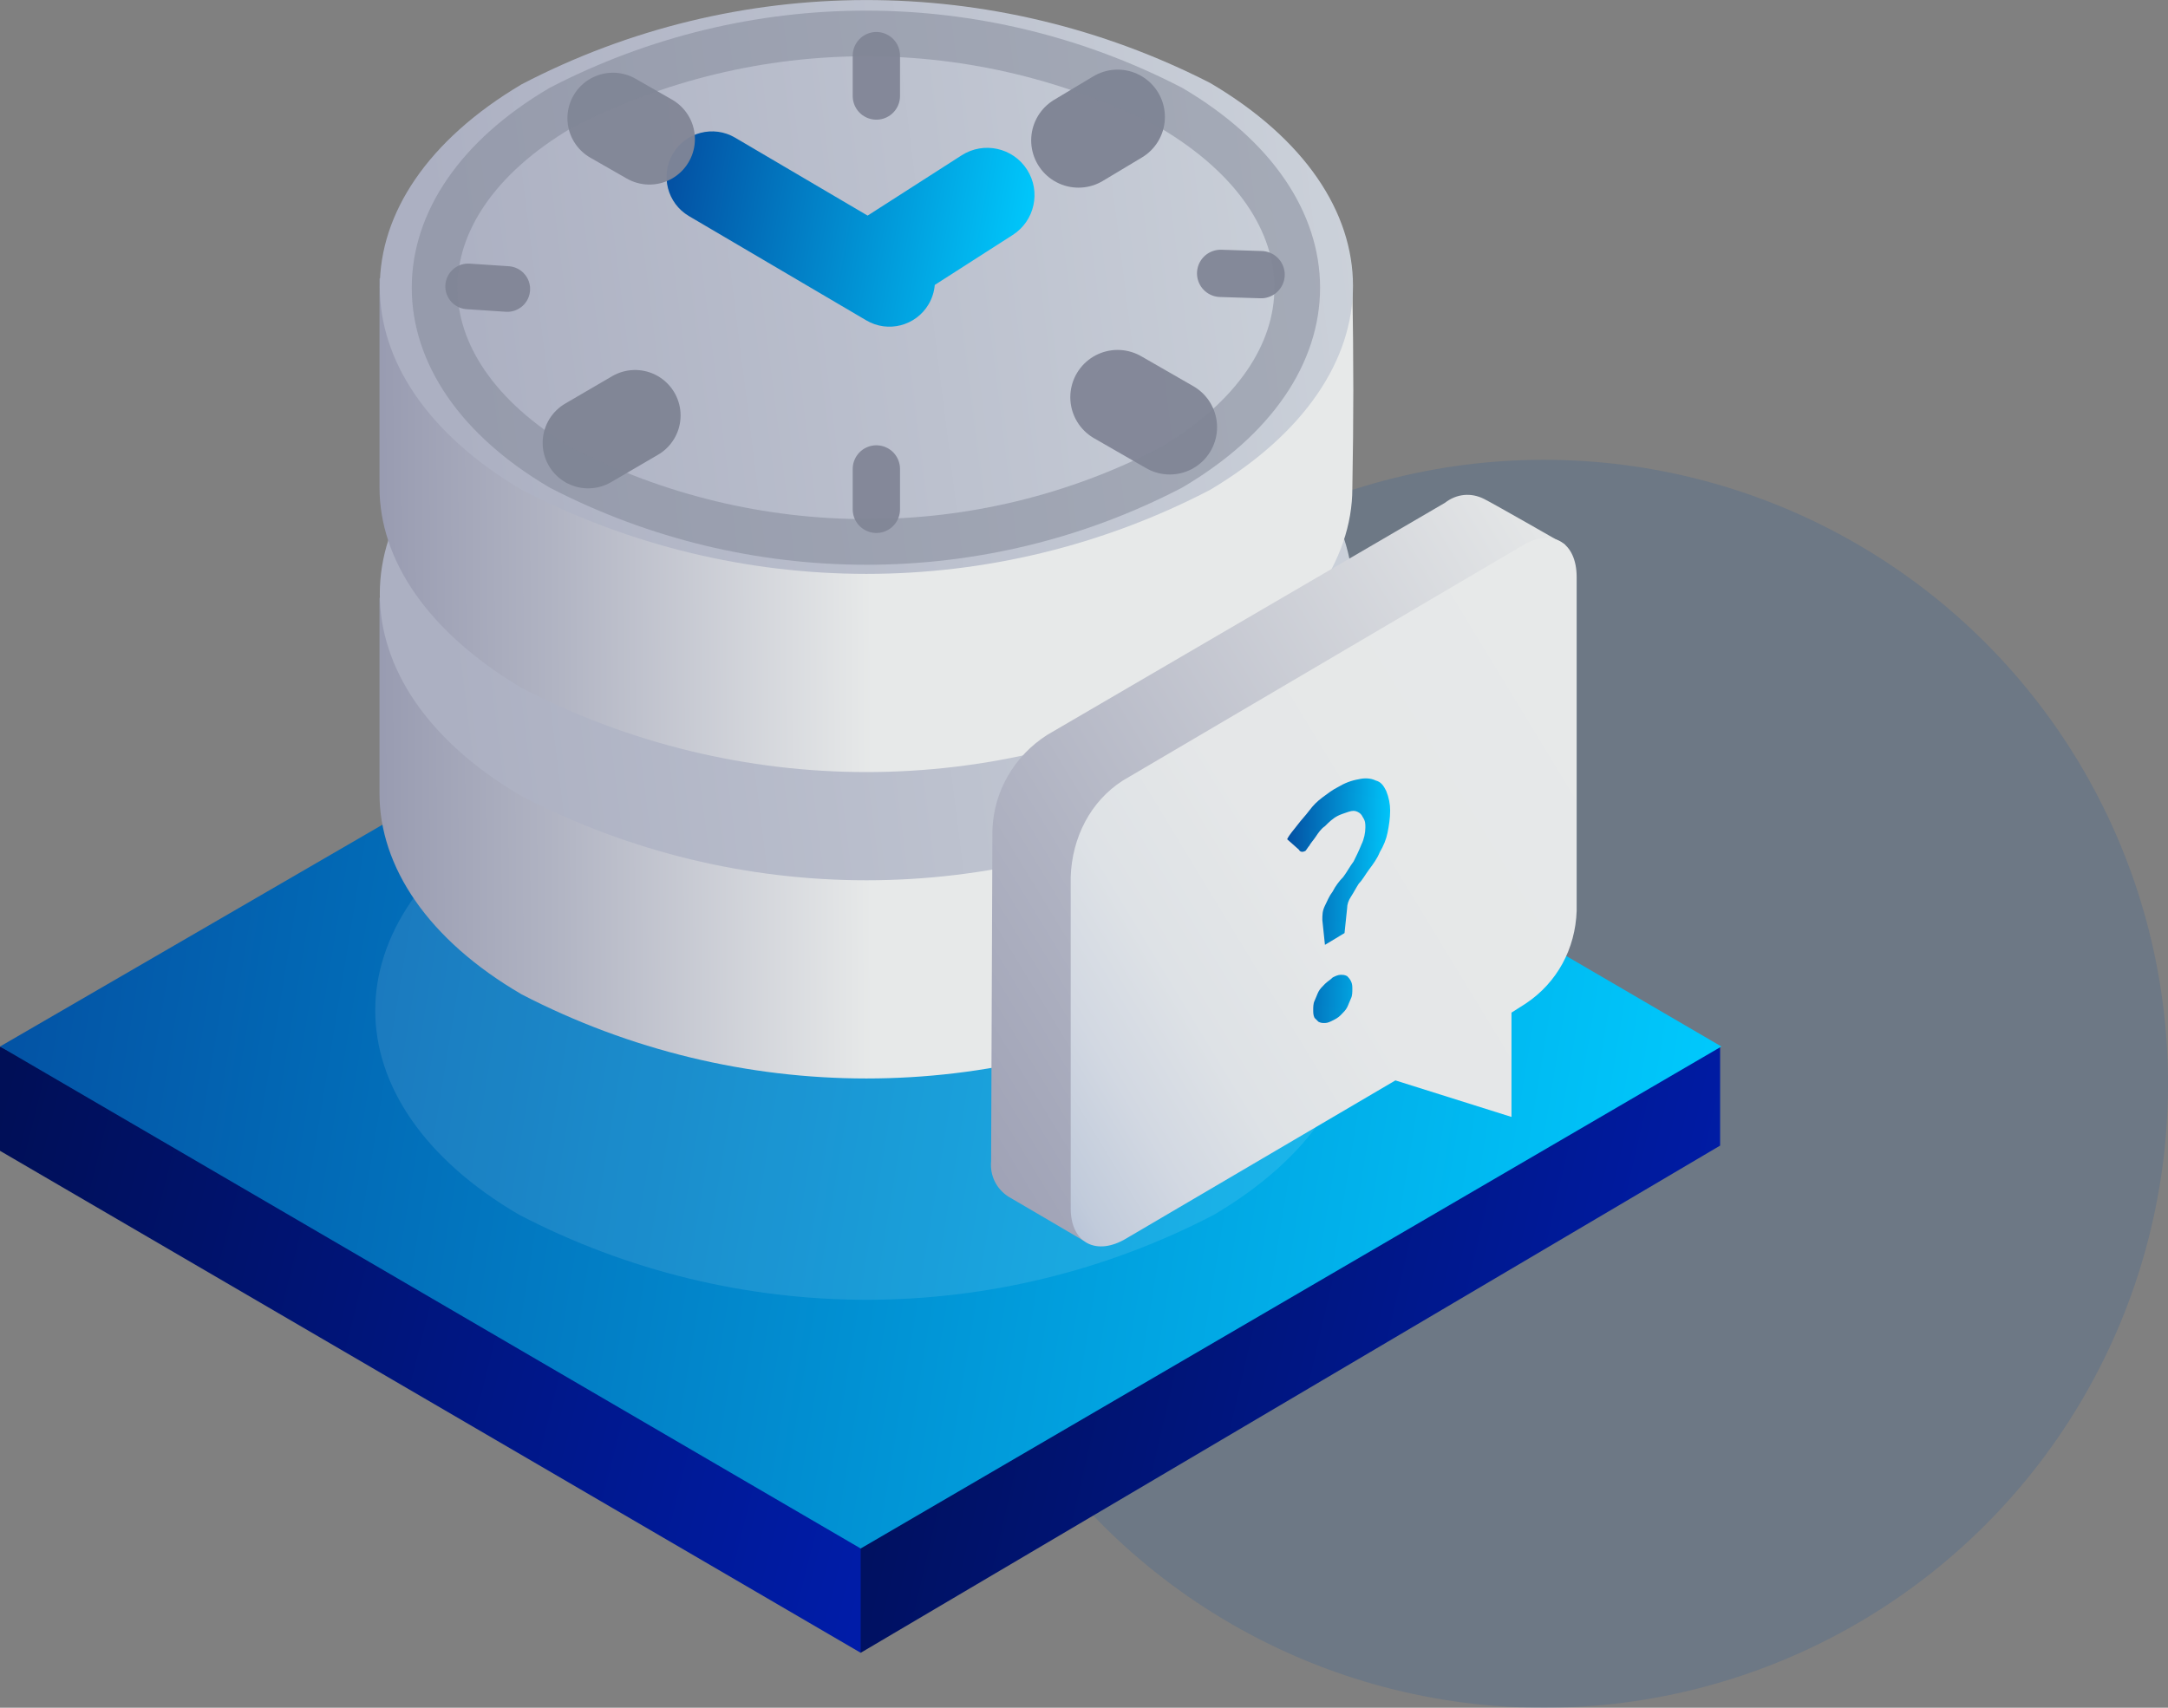 <svg xmlns="http://www.w3.org/2000/svg" width="66" height="52" viewBox="0 0 66 52" fill="none"><rect x="0" y="0" width="66" height="52" fill="#808080" stroke="none"/><circle cx="47" cy="33.001" r="19" fill="#034ea1" fill-opacity="0.15"></circle><path opacity="0.95" d="M26.759 2.21V3.48" stroke="#818696" stroke-width="1.44" stroke-linecap="round" stroke-linejoin="round"></path><path d="M28.267 45.92L0 31.866V35.042L26.202 50.327L28.267 45.92Z" fill="url(#paint0_linear_2401_730)"></path><path d="M52.365 34.883V31.866L26.202 46.397V50.327L52.365 34.883Z" fill="url(#paint1_linear_2401_730)"></path><path d="M0 31.866L26.202 47.151L52.405 31.866L26.282 16.621L0 31.866Z" fill="url(#paint2_linear_2401_730)"></path><path opacity="0.1" fill-rule="evenodd" clip-rule="evenodd" d="M15.801 24.521C22.431 21.067 30.331 21.067 36.961 24.521C42.797 27.975 42.797 33.533 36.961 36.987C30.331 40.441 22.431 40.441 15.801 36.987C9.965 33.573 9.965 27.975 15.801 24.521Z" fill="white"></path><path fill-rule="evenodd" clip-rule="evenodd" d="M11.553 18.209C18.104 14.795 34.579 14.874 41.169 18.289C41.209 21.028 41.209 21.941 41.169 24.204C41.13 26.467 39.701 28.611 36.842 30.278C30.292 33.693 22.471 33.693 15.88 30.278C13.022 28.611 11.553 26.388 11.553 24.164C11.553 21.941 11.553 21.544 11.553 18.209Z" fill="url(#paint3_linear_2401_730)"></path><path fill-rule="evenodd" clip-rule="evenodd" d="M15.88 11.897C22.47 8.482 30.252 8.482 36.842 11.897C42.638 15.311 42.638 20.829 36.842 24.244C30.291 27.658 22.47 27.658 15.88 24.244C10.123 20.869 10.123 15.311 15.88 11.897Z" fill="url(#paint4_linear_2401_730)"></path><path fill-rule="evenodd" clip-rule="evenodd" d="M11.553 8.482C18.104 5.068 34.579 5.147 41.169 8.562C41.209 11.301 41.209 12.611 41.169 14.874C41.169 17.058 39.661 19.281 36.842 20.948C30.292 24.363 22.471 24.363 15.88 20.948C13.022 19.241 11.553 17.058 11.553 14.834C11.553 12.611 11.553 11.817 11.553 8.482Z" fill="url(#paint5_linear_2401_730)"></path><path fill-rule="evenodd" clip-rule="evenodd" d="M15.88 2.567C22.43 -0.847 30.252 -0.847 36.842 2.527C42.638 5.942 42.638 11.46 36.842 14.914C30.291 18.328 22.47 18.328 15.88 14.914C10.123 11.5 10.123 5.981 15.88 2.567Z" fill="url(#paint6_linear_2401_730)"></path><path fill-rule="evenodd" clip-rule="evenodd" d="M20.483 4.684C20.871 4.024 21.72 3.804 22.379 4.192L26.413 6.565L29.276 4.729C29.946 4.3 30.837 4.495 31.266 5.165C31.695 5.834 31.5 6.725 30.831 7.154L28.457 8.676C28.44 8.877 28.379 9.078 28.27 9.264C27.882 9.924 27.033 10.144 26.374 9.756L20.974 6.58C20.315 6.192 20.095 5.343 20.483 4.684Z" fill="url(#paint7_linear_2401_730)"></path><path opacity="0.95" d="M19.77 4.235L18.659 3.599" stroke="#818696" stroke-width="2.77" stroke-linecap="round" stroke-linejoin="round"></path><path opacity="0.95" d="M15.443 8.8L14.252 8.721" stroke="#818696" stroke-width="1.39" stroke-linecap="round" stroke-linejoin="round"></path><path opacity="0.95" d="M38.391 8.363L37.16 8.324" stroke="#818696" stroke-width="1.44" stroke-linecap="round" stroke-linejoin="round"></path><path opacity="0.95" d="M35.611 13.008L34.023 12.095" stroke="#818696" stroke-width="2.88" stroke-linecap="round" stroke-linejoin="round"></path><path d="M32.832 4.274L34.023 3.56" stroke="#818696" stroke-width="2.88" stroke-linecap="round" stroke-linejoin="round"></path><path d="M17.905 13.485L19.334 12.651" stroke="#818696" stroke-width="2.77" stroke-linecap="round" stroke-linejoin="round"></path><path opacity="0.5" d="M17.071 3.282C22.907 0.264 29.815 0.264 35.651 3.282C40.772 6.299 40.772 11.222 35.651 14.239C29.855 17.256 22.907 17.256 17.071 14.239C11.95 11.222 11.95 6.299 17.071 3.282Z" stroke="#818696" stroke-width="1.39" stroke-linecap="round" stroke-linejoin="round"></path><path opacity="0.95" d="M26.679 14.279V15.509" stroke="#818696" stroke-width="1.44" stroke-linecap="round" stroke-linejoin="round"></path><path opacity="0.95" d="M26.679 1.694V2.924" stroke="#818696" stroke-width="1.44" stroke-linecap="round" stroke-linejoin="round"></path><path fill-rule="evenodd" clip-rule="evenodd" d="M44.067 29.166L43.67 29.404L43.71 32.581L40.057 31.548L32.99 37.781C32.99 37.781 30.966 36.59 30.688 36.431C30.331 36.193 30.132 35.796 30.172 35.359L30.212 25.276C30.251 24.085 30.886 23.013 31.879 22.378L43.987 15.311C44.345 15.033 44.782 14.993 45.178 15.192C45.496 15.351 47.64 16.581 47.64 16.581L45.774 26.308C45.655 27.459 45.059 28.531 44.067 29.166Z" fill="url(#paint8_linear_2401_730)"></path><path fill-rule="evenodd" clip-rule="evenodd" d="M46.45 30.556L46.014 30.834V34.01L42.48 32.898L34.302 37.702C33.389 38.258 32.595 37.861 32.595 36.789V26.705C32.634 25.514 33.19 24.402 34.183 23.767L46.331 16.621C47.244 16.065 47.998 16.502 47.998 17.574V27.737C47.959 28.889 47.403 29.921 46.45 30.556Z" fill="url(#paint9_linear_2401_730)"></path><path d="M39.184 25.554C39.263 25.395 39.382 25.276 39.501 25.117C39.62 24.958 39.74 24.839 39.859 24.68C39.978 24.521 40.097 24.402 40.256 24.283C40.415 24.164 40.573 24.045 40.732 23.966C40.931 23.847 41.129 23.767 41.367 23.727C41.526 23.688 41.725 23.688 41.883 23.767C42.042 23.807 42.122 23.926 42.201 24.085C42.281 24.283 42.32 24.482 42.32 24.68C42.32 24.919 42.281 25.157 42.241 25.355C42.201 25.554 42.122 25.752 42.003 25.951C41.923 26.149 41.804 26.308 41.685 26.467C41.566 26.626 41.486 26.784 41.367 26.904C41.288 27.023 41.209 27.181 41.129 27.3C41.05 27.42 41.01 27.539 41.01 27.658L40.931 28.412L40.335 28.77L40.256 28.015C40.256 27.856 40.256 27.737 40.335 27.578C40.415 27.42 40.454 27.3 40.573 27.142C40.653 26.983 40.772 26.824 40.891 26.705C41.01 26.546 41.09 26.387 41.209 26.229C41.288 26.07 41.367 25.911 41.447 25.712C41.526 25.554 41.566 25.355 41.566 25.196C41.566 25.077 41.566 24.998 41.486 24.879C41.447 24.799 41.407 24.76 41.328 24.72C41.248 24.68 41.169 24.68 41.05 24.72C40.931 24.76 40.812 24.799 40.732 24.839C40.573 24.919 40.454 25.038 40.335 25.157C40.216 25.236 40.137 25.355 40.057 25.474C39.978 25.593 39.898 25.673 39.859 25.752C39.819 25.792 39.779 25.871 39.74 25.911C39.66 25.951 39.581 25.951 39.541 25.871L39.184 25.554ZM39.978 30.755C39.978 30.675 39.978 30.556 40.018 30.477C40.057 30.397 40.097 30.278 40.137 30.199C40.176 30.119 40.256 30.04 40.335 29.96C40.415 29.881 40.494 29.841 40.573 29.762C40.653 29.722 40.732 29.683 40.812 29.683C40.891 29.683 40.931 29.683 41.01 29.722C41.05 29.762 41.09 29.802 41.129 29.881C41.169 29.96 41.169 30.04 41.169 30.119C41.169 30.199 41.169 30.318 41.129 30.397C41.09 30.477 41.05 30.596 41.01 30.675C40.97 30.755 40.891 30.834 40.812 30.913C40.732 30.993 40.653 31.032 40.573 31.072C40.494 31.112 40.415 31.151 40.335 31.151C40.256 31.151 40.216 31.151 40.137 31.112C40.097 31.072 40.057 31.032 40.018 30.993C39.978 30.913 39.978 30.834 39.978 30.755Z" fill="url(#paint10_linear_2401_730)"></path><defs><linearGradient id="paint0_linear_2401_730" x1="28.267" y1="46.416" x2="-1.326" y2="38.995" gradientUnits="userSpaceOnUse"><stop stop-color="#001DAC"></stop><stop offset="1" stop-color="#000F57"></stop></linearGradient><linearGradient id="paint1_linear_2401_730" x1="52.365" y1="46.416" x2="24.741" y2="40.005" gradientUnits="userSpaceOnUse"><stop stop-color="#001DAC"></stop><stop offset="1" stop-color="#000F57"></stop></linearGradient><linearGradient id="paint2_linear_2401_730" x1="-3.6602e-07" y1="18.855" x2="54.561" y2="27.797" gradientUnits="userSpaceOnUse"><stop stop-color="#034ea1"></stop><stop offset="1" stop-color="#00ccff"></stop></linearGradient><linearGradient id="paint3_linear_2401_730" x1="42.079" y1="24.163" x2="5.038" y2="24.397" gradientUnits="userSpaceOnUse"><stop offset="0.42" stop-color="#E7E9E9"></stop><stop offset="0.68" stop-color="#B1B4C3"></stop><stop offset="0.88" stop-color="#8F92AA"></stop><stop offset="0.99" stop-color="#8285A1"></stop></linearGradient><linearGradient id="paint4_linear_2401_730" x1="42.95" y1="15.991" x2="13.54" y2="19.679" gradientUnits="userSpaceOnUse"><stop stop-color="#CDD3DB"></stop><stop offset="1" stop-color="#ACB0C2"></stop></linearGradient><linearGradient id="paint5_linear_2401_730" x1="42.083" y1="14.634" x2="5.038" y2="14.869" gradientUnits="userSpaceOnUse"><stop offset="0.42" stop-color="#E7E9E9"></stop><stop offset="0.68" stop-color="#B1B4C3"></stop><stop offset="0.88" stop-color="#8F92AA"></stop><stop offset="0.99" stop-color="#8285A1"></stop></linearGradient><linearGradient id="paint6_linear_2401_730" x1="42.952" y1="6.661" x2="13.542" y2="10.345" gradientUnits="userSpaceOnUse"><stop stop-color="#CDD3DB"></stop><stop offset="1" stop-color="#ACB0C2"></stop></linearGradient><linearGradient id="paint7_linear_2401_730" x1="20.291" y1="4.436" x2="31.893" y2="6.522" gradientUnits="userSpaceOnUse"><stop stop-color="#034ea1"></stop><stop offset="1" stop-color="#00ccff"></stop></linearGradient><linearGradient id="paint8_linear_2401_730" x1="50.29" y1="19.889" x2="16.286" y2="40.544" gradientUnits="userSpaceOnUse"><stop stop-color="#E7E9E9"></stop><stop offset="0.46" stop-color="#B1B4C3"></stop><stop offset="0.81" stop-color="#8F92AA"></stop><stop offset="0.99" stop-color="#8285A1"></stop></linearGradient><linearGradient id="paint9_linear_2401_730" x1="50.335" y1="22.669" x2="28.384" y2="36.006" gradientUnits="userSpaceOnUse"><stop stop-color="#E7E9E9"></stop><stop offset="0.45" stop-color="#E5E7E8"></stop><stop offset="0.63" stop-color="#DEE2E6"></stop><stop offset="0.75" stop-color="#D2D8E2"></stop><stop offset="0.86" stop-color="#C1CBDB"></stop><stop offset="0.94" stop-color="#ABB9D4"></stop><stop offset="1" stop-color="#98AACD"></stop></linearGradient><linearGradient id="paint10_linear_2401_730" x1="39.184" y1="24.247" x2="42.532" y2="24.381" gradientUnits="userSpaceOnUse"><stop stop-color="#034ea1"></stop><stop offset="1" stop-color="#00ccff"></stop></linearGradient></defs></svg>